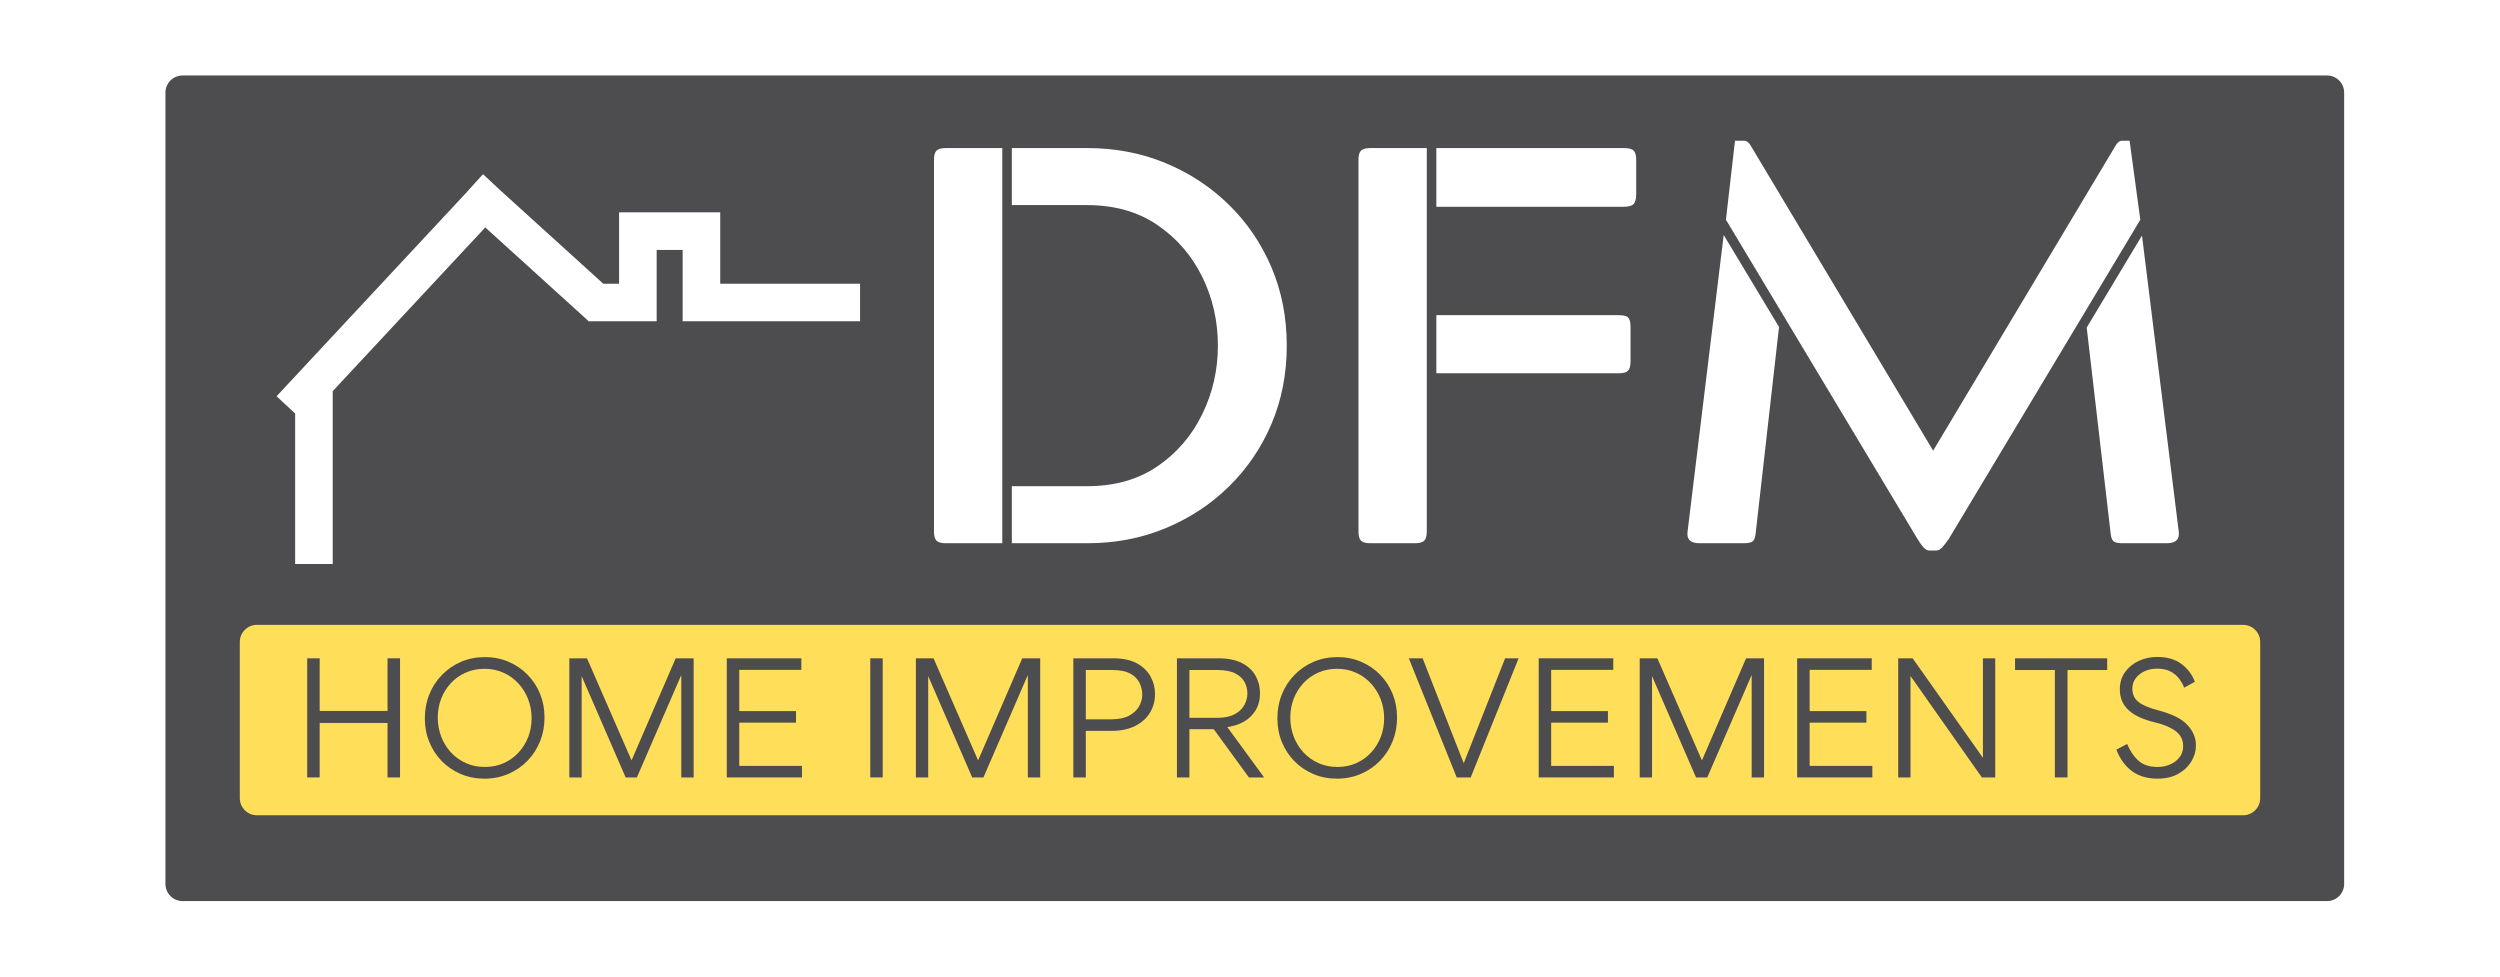 <svg version="1.2" preserveAspectRatio="xMidYMid meet" height="400" viewBox="0 0 768 300" zoomAndPan="magnify" width="1024" xmlns:xlink="http://www.w3.org/1999/xlink" xmlns="http://www.w3.org/2000/svg"><defs><clipPath id="13715b0497"><path d="M 50.824 23.191 L 720.527 23.191 L 720.527 276.809 L 50.824 276.809 Z M 50.824 23.191"></path></clipPath><clipPath id="63f05ded37"><path d="M 56.074 23.191 L 714.875 23.191 C 717.773 23.191 720.125 25.543 720.125 28.441 L 720.125 271.559 C 720.125 274.457 717.773 276.809 714.875 276.809 L 56.074 276.809 C 53.176 276.809 50.824 274.457 50.824 271.559 L 50.824 28.441 C 50.824 25.543 53.176 23.191 56.074 23.191 Z M 56.074 23.191"></path></clipPath><clipPath id="e32d3cc776"><path d="M 73.668 191.957 L 694.441 191.957 L 694.441 250.449 L 73.668 250.449 Z M 73.668 191.957"></path></clipPath><clipPath id="cc563397ca"><path d="M 78.918 191.957 L 689.082 191.957 C 691.98 191.957 694.332 194.309 694.332 197.207 L 694.332 245.199 C 694.332 248.098 691.98 250.449 689.082 250.449 L 78.918 250.449 C 76.02 250.449 73.668 248.098 73.668 245.199 L 73.668 197.207 C 73.668 194.309 76.02 191.957 78.918 191.957 Z M 78.918 191.957"></path></clipPath><clipPath id="4ad4fbdddf"><path d="M 84.969 53.578 L 264.219 53.578 L 264.219 173.578 L 84.969 173.578 Z M 84.969 53.578"></path></clipPath></defs><g id="05e38110ad"><rect style="fill:#ffffff;fill-opacity:1;stroke:none;" height="300" y="0" width="768" x="0"></rect><rect style="fill:#ffffff;fill-opacity:1;stroke:none;" height="300" y="0" width="768" x="0"></rect><g clip-path="url(#13715b0497)" clip-rule="nonzero"><g clip-path="url(#63f05ded37)" clip-rule="nonzero"><path d="M 50.824 23.191 L 720.527 23.191 L 720.527 276.809 L 50.824 276.809 Z M 50.824 23.191" style="stroke:none;fill-rule:nonzero;fill:#4d4d4f;fill-opacity:1;"></path></g></g><g clip-path="url(#e32d3cc776)" clip-rule="nonzero"><g clip-path="url(#cc563397ca)" clip-rule="nonzero"><path d="M 73.668 191.957 L 694.441 191.957 L 694.441 250.449 L 73.668 250.449 Z M 73.668 191.957" style="stroke:none;fill-rule:nonzero;fill:#ffde59;fill-opacity:1;"></path></g></g><g clip-path="url(#4ad4fbdddf)" clip-rule="nonzero"><path d="M 153.992 58.738 L 185.328 87.16 L 190.184 87.16 L 190.184 65.227 L 221.254 65.227 L 221.254 87.16 L 264.215 87.16 L 264.215 98.703 L 209.711 98.703 L 209.711 76.77 L 201.727 76.77 L 201.727 98.703 L 180.953 98.703 L 180.918 98.746 L 180.871 98.703 L 180.754 98.703 L 180.754 98.598 L 149.074 69.863 L 102.215 120.152 L 102.215 173.262 L 90.668 173.262 L 90.668 127.035 L 84.969 121.723 L 142.785 59.68 L 148.312 53.586 L 148.395 53.66 L 148.465 53.586 Z M 153.992 58.738" style="stroke:none;fill-rule:evenodd;fill:#ffffff;fill-opacity:1;"></path></g><g style="fill:#4d4d4f;fill-opacity:1;"><g transform="translate(89.283, 238.828)"><path d="M 8.922 0 L 5.094 0 L 5.094 -36.594 L 8.922 -36.594 L 8.922 -20.422 L 29.766 -20.422 L 29.766 -36.594 L 33.609 -36.594 L 33.609 0 L 29.766 0 L 29.766 -16.734 L 8.922 -16.734 Z M 8.922 0" style="stroke:none"></path></g></g><g style="fill:#4d4d4f;fill-opacity:1;"><g transform="translate(127.979, 238.828)"><path d="M 39.297 -18.406 C 39.297 -15.789 38.836 -13.348 37.922 -11.078 C 37.004 -8.805 35.711 -6.812 34.047 -5.094 C 32.379 -3.383 30.422 -2.047 28.172 -1.078 C 25.93 -0.109 23.488 0.375 20.844 0.375 C 18.227 0.375 15.805 -0.098 13.578 -1.047 C 11.348 -2.004 9.406 -3.32 7.75 -5 C 6.102 -6.688 4.82 -8.648 3.906 -10.891 C 2.988 -13.129 2.531 -15.555 2.531 -18.172 C 2.531 -20.797 2.988 -23.242 3.906 -25.516 C 4.82 -27.785 6.113 -29.773 7.781 -31.484 C 9.445 -33.203 11.398 -34.547 13.641 -35.516 C 15.891 -36.484 18.336 -36.969 20.984 -36.969 C 23.598 -36.969 26.02 -36.488 28.25 -35.531 C 30.477 -34.582 32.414 -33.266 34.062 -31.578 C 35.719 -29.898 37.004 -27.941 37.922 -25.703 C 38.836 -23.461 39.297 -21.031 39.297 -18.406 Z M 35.328 -18.172 C 35.328 -20.234 34.977 -22.176 34.281 -24 C 33.582 -25.82 32.582 -27.441 31.281 -28.859 C 29.988 -30.273 28.453 -31.379 26.672 -32.172 C 24.898 -32.973 22.957 -33.375 20.844 -33.375 C 18.758 -33.375 16.836 -32.984 15.078 -32.203 C 13.316 -31.422 11.797 -30.336 10.516 -28.953 C 9.234 -27.566 8.242 -25.977 7.547 -24.188 C 6.848 -22.395 6.5 -20.469 6.5 -18.406 C 6.5 -16.352 6.848 -14.406 7.547 -12.562 C 8.242 -10.727 9.238 -9.109 10.531 -7.703 C 11.832 -6.305 13.367 -5.207 15.141 -4.406 C 16.922 -3.613 18.867 -3.219 20.984 -3.219 C 23.098 -3.219 25.023 -3.609 26.766 -4.391 C 28.516 -5.172 30.031 -6.254 31.312 -7.641 C 32.594 -9.023 33.582 -10.613 34.281 -12.406 C 34.977 -14.195 35.328 -16.117 35.328 -18.172 Z M 35.328 -18.172" style="stroke:none"></path></g></g><g style="fill:#4d4d4f;fill-opacity:1;"><g transform="translate(169.807, 238.828)"><path d="M 39.484 0 L 39.484 -31.359 L 39.438 -31.359 L 25.844 0 L 22.391 0 L 8.875 -31.125 L 8.875 0 L 5.094 0 L 5.094 -36.594 L 10.516 -36.594 L 24.203 -5.234 L 37.766 -36.594 L 43.281 -36.594 L 43.281 0 Z M 39.484 0" style="stroke:none"></path></g></g><g style="fill:#4d4d4f;fill-opacity:1;"><g transform="translate(218.177, 238.828)"><path d="M 28 -33.047 L 8.922 -33.047 L 8.922 -20.375 L 26.359 -20.375 L 26.359 -16.828 L 8.922 -16.828 L 8.922 -3.547 L 28.188 -3.547 L 28.188 0 L 5.094 0 L 5.094 -36.594 L 28 -36.594 Z M 28 -33.047" style="stroke:none"></path></g></g><g style="fill:#4d4d4f;fill-opacity:1;"><g transform="translate(249.209, 238.828)"><path d="" style="stroke:none"></path></g></g><g style="fill:#4d4d4f;fill-opacity:1;"><g transform="translate(262.247, 238.828)"><path d="M 8.922 0 L 5.094 0 L 5.094 -36.594 L 8.922 -36.594 Z M 8.922 0" style="stroke:none"></path></g></g><g style="fill:#4d4d4f;fill-opacity:1;"><g transform="translate(276.268, 238.828)"><path d="M 39.484 0 L 39.484 -31.359 L 39.438 -31.359 L 25.844 0 L 22.391 0 L 8.875 -31.125 L 8.875 0 L 5.094 0 L 5.094 -36.594 L 10.516 -36.594 L 24.203 -5.234 L 37.766 -36.594 L 43.281 -36.594 L 43.281 0 Z M 39.484 0" style="stroke:none"></path></g></g><g style="fill:#4d4d4f;fill-opacity:1;"><g transform="translate(324.638, 238.828)"><path d="M 5.094 0 L 5.094 -36.594 L 17.344 -36.594 C 20.332 -36.594 22.77 -36.07 24.656 -35.031 C 26.539 -33.988 27.93 -32.633 28.828 -30.969 C 29.734 -29.301 30.188 -27.516 30.188 -25.609 C 30.188 -23.555 29.68 -21.672 28.672 -19.953 C 27.66 -18.242 26.148 -16.875 24.141 -15.844 C 22.129 -14.812 19.645 -14.297 16.688 -14.297 L 8.922 -14.297 L 8.922 0 Z M 8.922 -17.859 L 16.828 -17.859 C 19.066 -17.859 20.879 -18.238 22.266 -19 C 23.648 -19.758 24.66 -20.711 25.297 -21.859 C 25.941 -23.016 26.266 -24.219 26.266 -25.469 C 26.266 -26.688 25.988 -27.867 25.438 -29.016 C 24.895 -30.172 23.953 -31.125 22.609 -31.875 C 21.273 -32.625 19.41 -33 17.016 -33 L 8.922 -33 Z M 8.922 -17.859" style="stroke:none"></path></g></g><g style="fill:#4d4d4f;fill-opacity:1;"><g transform="translate(356.464, 238.828)"><path d="M 8.922 -14.812 L 8.922 0 L 5.094 0 L 5.094 -36.594 L 17.766 -36.594 C 20.754 -36.594 23.191 -36.102 25.078 -35.125 C 26.961 -34.145 28.352 -32.844 29.25 -31.219 C 30.156 -29.594 30.609 -27.832 30.609 -25.938 C 30.609 -23.852 30.148 -22.066 29.234 -20.578 C 28.316 -19.098 27.102 -17.938 25.594 -17.094 C 24.082 -16.258 22.406 -15.719 20.562 -15.469 L 31.875 0 L 27.203 0 L 16.406 -14.812 Z M 8.922 -18.312 L 17.438 -18.312 C 19.645 -18.312 21.43 -18.676 22.797 -19.406 C 24.172 -20.145 25.172 -21.086 25.797 -22.234 C 26.422 -23.391 26.734 -24.578 26.734 -25.797 C 26.734 -27.016 26.453 -28.164 25.891 -29.25 C 25.328 -30.344 24.375 -31.238 23.031 -31.938 C 21.695 -32.645 19.863 -33 17.531 -33 L 8.922 -33 Z M 8.922 -18.312" style="stroke:none"></path></g></g><g style="fill:#4d4d4f;fill-opacity:1;"><g transform="translate(389.879, 238.828)"><path d="M 39.297 -18.406 C 39.297 -15.789 38.836 -13.348 37.922 -11.078 C 37.004 -8.805 35.711 -6.812 34.047 -5.094 C 32.379 -3.383 30.422 -2.047 28.172 -1.078 C 25.93 -0.109 23.488 0.375 20.844 0.375 C 18.227 0.375 15.805 -0.098 13.578 -1.047 C 11.348 -2.004 9.406 -3.32 7.75 -5 C 6.102 -6.688 4.82 -8.648 3.906 -10.891 C 2.988 -13.129 2.531 -15.555 2.531 -18.172 C 2.531 -20.797 2.988 -23.242 3.906 -25.516 C 4.82 -27.785 6.113 -29.773 7.781 -31.484 C 9.445 -33.203 11.398 -34.547 13.641 -35.516 C 15.891 -36.484 18.336 -36.969 20.984 -36.969 C 23.598 -36.969 26.02 -36.488 28.25 -35.531 C 30.477 -34.582 32.414 -33.266 34.062 -31.578 C 35.719 -29.898 37.004 -27.941 37.922 -25.703 C 38.836 -23.461 39.297 -21.031 39.297 -18.406 Z M 35.328 -18.172 C 35.328 -20.234 34.977 -22.176 34.281 -24 C 33.582 -25.82 32.582 -27.441 31.281 -28.859 C 29.988 -30.273 28.453 -31.379 26.672 -32.172 C 24.898 -32.973 22.957 -33.375 20.844 -33.375 C 18.758 -33.375 16.836 -32.984 15.078 -32.203 C 13.316 -31.422 11.797 -30.336 10.516 -28.953 C 9.234 -27.566 8.242 -25.977 7.547 -24.188 C 6.848 -22.395 6.5 -20.469 6.5 -18.406 C 6.5 -16.352 6.848 -14.406 7.547 -12.562 C 8.242 -10.727 9.238 -9.109 10.531 -7.703 C 11.832 -6.305 13.367 -5.207 15.141 -4.406 C 16.922 -3.613 18.867 -3.219 20.984 -3.219 C 23.098 -3.219 25.023 -3.609 26.766 -4.391 C 28.516 -5.172 30.031 -6.254 31.312 -7.641 C 32.594 -9.023 33.582 -10.613 34.281 -12.406 C 34.977 -14.195 35.328 -16.117 35.328 -18.172 Z M 35.328 -18.172" style="stroke:none"></path></g></g><g style="fill:#4d4d4f;fill-opacity:1;"><g transform="translate(431.707, 238.828)"><path d="M 1.078 -36.594 L 5.328 -36.594 L 17.953 -4.344 L 30.656 -36.594 L 34.812 -36.594 L 20.094 0 L 15.797 0 Z M 1.078 -36.594" style="stroke:none"></path></g></g><g style="fill:#4d4d4f;fill-opacity:1;"><g transform="translate(467.599, 238.828)"><path d="M 28 -33.047 L 8.922 -33.047 L 8.922 -20.375 L 26.359 -20.375 L 26.359 -16.828 L 8.922 -16.828 L 8.922 -3.547 L 28.188 -3.547 L 28.188 0 L 5.094 0 L 5.094 -36.594 L 28 -36.594 Z M 28 -33.047" style="stroke:none"></path></g></g><g style="fill:#4d4d4f;fill-opacity:1;"><g transform="translate(498.63, 238.828)"><path d="M 39.484 0 L 39.484 -31.359 L 39.438 -31.359 L 25.844 0 L 22.391 0 L 8.875 -31.125 L 8.875 0 L 5.094 0 L 5.094 -36.594 L 10.516 -36.594 L 24.203 -5.234 L 37.766 -36.594 L 43.281 -36.594 L 43.281 0 Z M 39.484 0" style="stroke:none"></path></g></g><g style="fill:#4d4d4f;fill-opacity:1;"><g transform="translate(547, 238.828)"><path d="M 28 -33.047 L 8.922 -33.047 L 8.922 -20.375 L 26.359 -20.375 L 26.359 -16.828 L 8.922 -16.828 L 8.922 -3.547 L 28.188 -3.547 L 28.188 0 L 5.094 0 L 5.094 -36.594 L 28 -36.594 Z M 28 -33.047" style="stroke:none"></path></g></g><g style="fill:#4d4d4f;fill-opacity:1;"><g transform="translate(578.032, 238.828)"><path d="M 34.906 0 L 30.797 0 L 8.875 -31.172 L 8.875 0 L 5.094 0 L 5.094 -36.594 L 9.531 -36.594 L 31.125 -6.031 L 31.125 -36.594 L 34.906 -36.594 Z M 34.906 0" style="stroke:none"></path></g></g><g style="fill:#4d4d4f;fill-opacity:1;"><g transform="translate(618.037, 238.828)"><path d="M 13.219 -33 L 0.984 -33 L 0.984 -36.594 L 29.297 -36.594 L 29.297 -33 L 17.109 -33 L 17.109 0 L 13.219 0 Z M 13.219 -33" style="stroke:none"></path></g></g><g style="fill:#4d4d4f;fill-opacity:1;"><g transform="translate(647.853, 238.828)"><path d="M 14.953 0.375 C 11.742 0.375 9.094 -0.414 7 -2 C 4.914 -3.594 3.348 -5.773 2.297 -8.547 L 5.609 -10.281 C 6.484 -8.164 7.633 -6.457 9.062 -5.156 C 10.5 -3.863 12.461 -3.219 14.953 -3.219 C 16.391 -3.219 17.695 -3.484 18.875 -4.016 C 20.062 -4.547 21.016 -5.285 21.734 -6.234 C 22.453 -7.191 22.812 -8.305 22.812 -9.578 C 22.812 -11.516 22.066 -13.051 20.578 -14.188 C 19.098 -15.32 17.004 -16.219 14.297 -16.875 C 10.523 -17.77 7.758 -19.047 6 -20.703 C 4.238 -22.359 3.359 -24.461 3.359 -27.016 C 3.359 -29.098 3.895 -30.883 4.969 -32.375 C 6.051 -33.875 7.461 -35.02 9.203 -35.812 C 10.953 -36.613 12.836 -37.016 14.859 -37.016 C 17.91 -37.016 20.395 -36.289 22.312 -34.844 C 24.227 -33.395 25.594 -31.578 26.406 -29.391 L 23.141 -27.578 C 22.734 -28.598 22.188 -29.551 21.5 -30.438 C 20.812 -31.332 19.922 -32.051 18.828 -32.594 C 17.742 -33.145 16.391 -33.422 14.766 -33.422 C 13.461 -33.422 12.234 -33.172 11.078 -32.672 C 9.922 -32.172 8.984 -31.453 8.266 -30.516 C 7.555 -29.578 7.203 -28.473 7.203 -27.203 C 7.203 -25.547 7.816 -24.219 9.047 -23.219 C 10.273 -22.227 12.258 -21.375 15 -20.656 C 16.969 -20.156 18.742 -19.531 20.328 -18.781 C 21.922 -18.039 23.211 -17.125 24.203 -16.031 C 24.984 -15.188 25.598 -14.25 26.047 -13.219 C 26.504 -12.195 26.734 -11.078 26.734 -9.859 C 26.734 -8.086 26.254 -6.422 25.297 -4.859 C 24.348 -3.305 23 -2.047 21.25 -1.078 C 19.508 -0.109 17.41 0.375 14.953 0.375 Z M 14.953 0.375" style="stroke:none"></path></g></g><g style="fill:#ffffff;fill-opacity:1;"><g transform="translate(271.823, 166.88)"><path d="M 62.078 -103.875 L 39.016 -103.875 L 39.016 -121.391 L 62.266 -121.391 C 70.816 -121.391 78.789 -119.859 86.188 -116.797 C 93.594 -113.734 100.098 -109.457 105.703 -103.969 C 111.305 -98.477 115.664 -92.062 118.781 -84.719 C 121.906 -77.375 123.469 -69.367 123.469 -60.703 C 123.469 -52.023 121.906 -44.016 118.781 -36.672 C 115.664 -29.336 111.305 -22.922 105.703 -17.422 C 100.098 -11.93 93.594 -7.656 86.188 -4.594 C 78.789 -1.531 70.816 0 62.266 0 L 39.016 0 L 39.016 -17.516 L 62.078 -17.516 C 70.523 -17.516 77.723 -19.535 83.672 -23.578 C 89.629 -27.629 94.223 -32.945 97.453 -39.531 C 100.691 -46.125 102.312 -53.18 102.312 -60.703 C 102.312 -68.328 100.691 -75.406 97.453 -81.938 C 94.223 -88.469 89.629 -93.754 83.672 -97.797 C 77.723 -101.848 70.523 -103.875 62.078 -103.875 Z M 36.078 0 L 18.734 0 C 17.348 0 16.395 -0.258 15.875 -0.781 C 15.352 -1.301 15.094 -2.254 15.094 -3.641 L 15.094 -117.75 C 15.094 -119.133 15.352 -120.086 15.875 -120.609 C 16.395 -121.129 17.348 -121.391 18.734 -121.391 L 36.078 -121.391 Z M 36.078 0" style="stroke:none"></path></g></g><g style="fill:#ffffff;fill-opacity:1;"><g transform="translate(402.232, 166.88)"><path d="M 32.438 0 L 18.734 0 C 17.348 0 16.395 -0.258 15.875 -0.781 C 15.352 -1.301 15.094 -2.254 15.094 -3.641 L 15.094 -117.75 C 15.094 -119.133 15.352 -120.086 15.875 -120.609 C 16.395 -121.129 17.348 -121.391 18.734 -121.391 L 36.078 -121.391 L 36.078 -3.641 C 36.078 -2.254 35.816 -1.301 35.297 -0.781 C 34.773 -0.258 33.82 0 32.438 0 Z M 100.406 -117.75 L 100.406 -107.172 C 100.406 -105.785 100.145 -104.801 99.625 -104.219 C 99.102 -103.645 98.094 -103.359 96.594 -103.359 L 39.016 -103.359 L 39.016 -121.391 L 96.594 -121.391 C 98.094 -121.391 99.102 -121.129 99.625 -120.609 C 100.145 -120.086 100.406 -119.133 100.406 -117.75 Z M 98.672 -66.422 L 98.672 -55.844 C 98.672 -54.457 98.41 -53.504 97.891 -52.984 C 97.367 -52.461 96.414 -52.203 95.031 -52.203 L 39.016 -52.203 L 39.016 -70.062 L 95.031 -70.062 C 96.539 -70.062 97.523 -69.801 97.984 -69.281 C 98.441 -68.758 98.672 -67.805 98.672 -66.422 Z M 98.672 -66.422" style="stroke:none"></path></g></g><g style="fill:#ffffff;fill-opacity:1;"><g transform="translate(508.535, 166.88)"><path d="M 85.328 -28.438 L 141.344 -122.094 C 141.914 -123.133 142.609 -123.656 143.422 -123.656 L 145.672 -123.656 L 148.969 -99.375 L 90.172 -1.391 C 89.367 -0.234 88.676 0.66 88.094 1.297 C 87.52 1.93 86.883 2.25 86.188 2.25 L 84.281 2.25 C 83.594 2.25 82.957 1.93 82.375 1.297 C 81.801 0.66 81.164 -0.234 80.469 -1.391 L 21.672 -99.375 L 24.453 -123.656 L 27.234 -123.656 C 28.035 -123.656 28.727 -123.133 29.312 -122.094 Z M 27.234 0 L 13.531 0 C 10.75 0 9.535 -1.211 9.891 -3.641 L 20.984 -94.688 L 37.984 -66.422 L 30.875 -3.641 C 30.758 -2.141 30.469 -1.156 30 -0.688 C 29.539 -0.227 28.617 0 27.234 0 Z M 139.781 -3.641 L 132.5 -66.25 L 149.484 -94.516 L 160.766 -3.641 C 161.109 -1.211 159.895 0 157.125 0 L 143.422 0 C 142.035 0 141.109 -0.227 140.641 -0.688 C 140.18 -1.156 139.895 -2.141 139.781 -3.641 Z M 139.781 -3.641" style="stroke:none"></path></g></g></g></svg>